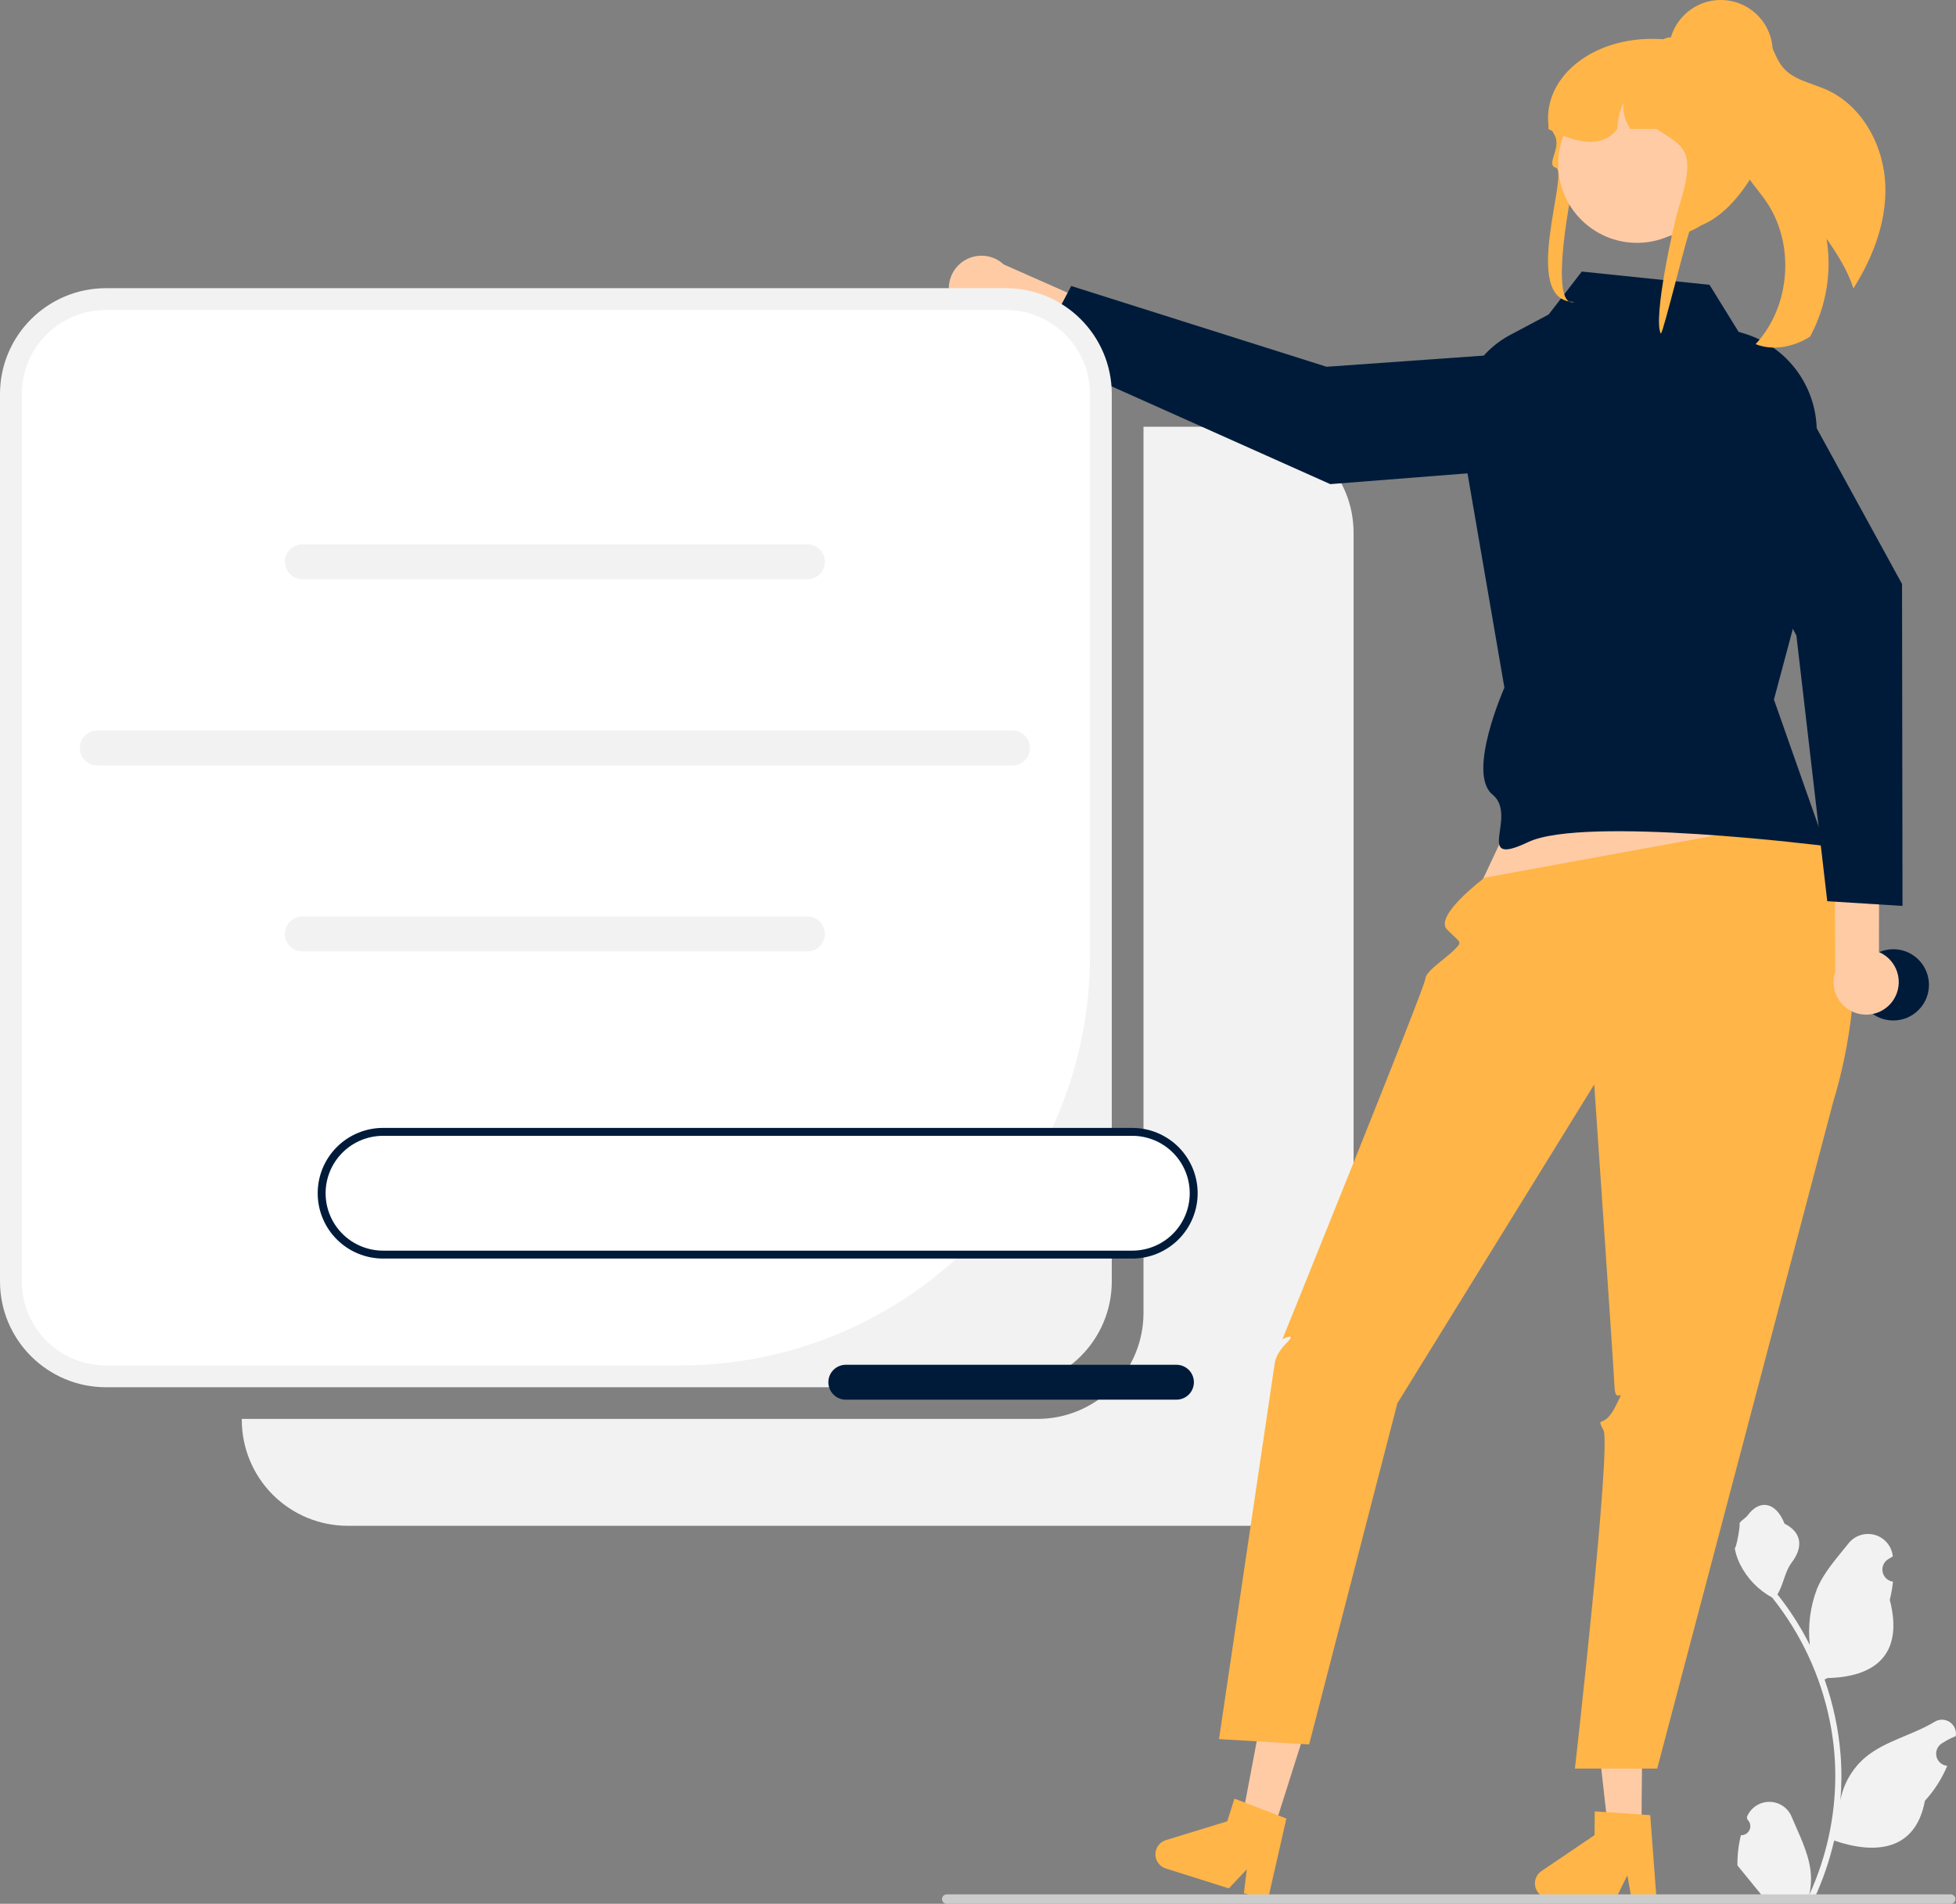 <svg width="566" height="551" viewBox="0 0 566 551" fill="none" xmlns="http://www.w3.org/2000/svg">
<rect x="0" y="0" width="566" height="551" fill="#808080" stroke="none"/>
<g clip-path="url(#clip0_2104_4946)">
<path d="M361.004 123.514H330.888V380.017C330.888 384.042 330.095 388.027 328.553 391.745C327.011 395.463 324.752 398.842 321.903 401.687C319.055 404.533 315.673 406.79 311.952 408.33C308.23 409.871 304.241 410.663 300.213 410.663H69.967V410.957C69.967 414.981 70.76 418.966 72.302 422.684C73.844 426.402 76.103 429.781 78.952 432.626C81.8 435.472 85.182 437.729 88.903 439.27C92.625 440.81 96.614 441.602 100.643 441.602H361.003C365.032 441.602 369.021 440.81 372.742 439.27C376.464 437.729 379.846 435.472 382.694 432.626C385.543 429.781 387.802 426.402 389.344 422.684C390.886 418.966 391.679 414.981 391.679 410.957V154.159C391.679 146.032 388.447 138.237 382.694 132.49C376.942 126.742 369.139 123.514 361.004 123.514Z" fill="#F2F2F2"/>
<path d="M503.765 531.138C504.298 531.162 504.826 531.022 505.277 530.737C505.728 530.452 506.08 530.035 506.286 529.543C506.492 529.051 506.541 528.508 506.428 527.987C506.315 527.466 506.043 526.993 505.652 526.631L505.473 525.922C505.497 525.866 505.52 525.809 505.544 525.752C506.081 524.485 506.981 523.404 508.131 522.646C509.281 521.888 510.629 521.486 512.007 521.492C513.385 521.497 514.73 521.908 515.874 522.675C517.018 523.442 517.91 524.529 518.438 525.8C520.547 530.874 523.232 535.957 523.893 541.322C524.184 543.694 524.061 546.098 523.53 548.427C528.483 537.633 531.055 525.901 531.072 514.027C531.073 511.047 530.907 508.07 530.575 505.108C530.301 502.681 529.921 500.27 529.434 497.877C526.78 484.893 521.08 472.723 512.803 462.367C508.797 460.183 505.557 456.825 503.52 452.745C502.782 451.279 502.261 449.713 501.972 448.097C502.424 448.156 503.676 441.281 503.335 440.859C503.965 439.904 505.092 439.43 505.78 438.498C509.2 433.865 513.913 434.674 516.373 440.97C521.629 443.62 521.68 448.015 518.455 452.242C516.403 454.931 516.122 458.57 514.321 461.449C514.507 461.686 514.699 461.915 514.884 462.152C518.27 466.501 521.221 471.172 523.694 476.096C523.093 470.579 523.811 464.999 525.789 459.813C527.795 454.981 531.553 450.911 534.863 446.733C535.738 445.611 536.927 444.773 538.279 444.325C539.631 443.878 541.085 443.841 542.458 444.219C543.831 444.597 545.061 445.374 545.992 446.45C546.924 447.526 547.515 448.854 547.691 450.266C547.698 450.328 547.704 450.389 547.711 450.451C547.219 450.728 546.738 451.022 546.267 451.333C545.675 451.728 545.217 452.292 544.952 452.951C544.687 453.611 544.627 454.335 544.781 455.029C544.935 455.723 545.295 456.354 545.814 456.84C546.333 457.326 546.987 457.644 547.69 457.752L547.762 457.763C547.587 459.533 547.278 461.287 546.836 463.011C551.082 479.415 541.916 485.39 528.827 485.658C528.538 485.806 528.256 485.954 527.967 486.095C530.453 493.131 532.012 500.461 532.605 507.899C532.941 512.287 532.921 516.695 532.546 521.08L532.568 520.925C533.516 516.049 536.12 511.649 539.939 508.469C545.612 503.813 553.626 502.099 559.746 498.357C560.396 497.94 561.153 497.717 561.925 497.715C562.698 497.713 563.456 497.932 564.108 498.346C564.761 498.76 565.281 499.352 565.608 500.052C565.934 500.751 566.054 501.53 565.953 502.295L565.928 502.459C565.015 502.83 564.127 503.258 563.268 503.739C562.776 504.016 562.295 504.31 561.824 504.621C561.233 505.016 560.775 505.58 560.509 506.24C560.244 506.899 560.185 507.623 560.339 508.317C560.493 509.011 560.853 509.642 561.372 510.128C561.891 510.614 562.545 510.932 563.248 511.04L563.32 511.051C563.372 511.059 563.416 511.066 563.468 511.074C561.909 514.792 559.722 518.214 557.001 521.191C554.346 535.511 542.943 536.87 530.746 532.7H530.738C529.4 538.51 527.461 544.165 524.952 549.575H504.283C504.209 549.345 504.142 549.108 504.076 548.879C505.989 548.999 507.909 548.885 509.795 548.538C508.261 546.659 506.728 544.764 505.194 542.884C505.16 542.849 505.128 542.812 505.098 542.773C504.32 541.811 503.535 540.856 502.757 539.894L502.756 539.893C502.715 536.944 503.054 534.001 503.764 531.138L503.765 531.138Z" fill="#F2F2F2"/>
<path d="M276.111 88.623C276.866 89.766 277.86 90.73 279.024 91.451C280.189 92.172 281.496 92.631 282.856 92.797C284.216 92.964 285.595 92.833 286.899 92.414C288.204 91.995 289.401 91.299 290.409 90.372L333.382 109.741L341.667 99.183L290.459 76.551C288.772 74.972 286.563 74.066 284.252 74.005C281.94 73.944 279.687 74.733 277.918 76.221C276.149 77.709 274.989 79.793 274.656 82.079C274.323 84.365 274.84 86.694 276.111 88.623H276.111Z" fill="#FFCBA5"/>
<path d="M460.53 100.699L464.792 124.827C464.991 125.953 464.952 127.108 464.677 128.218C464.403 129.327 463.9 130.367 463.199 131.271C462.499 132.175 461.617 132.923 460.61 133.466C459.603 134.009 458.494 134.336 457.354 134.426L384.933 140.115L299.807 102.054L309.974 82.772L383.872 106.15L460.53 100.699Z" fill="#001B3A"/>
<path d="M291.037 83.408H30.675C13.734 83.408 0 97.129 0 114.054V370.851C0 387.776 13.734 401.497 30.675 401.497H291.037C307.978 401.497 321.712 387.776 321.712 370.851V114.054C321.712 97.129 307.978 83.408 291.037 83.408Z" fill="#F2F2F2"/>
<path d="M30.676 89.711C27.476 89.711 24.307 90.341 21.351 91.564C18.394 92.787 15.708 94.581 13.445 96.841C11.183 99.102 9.388 101.785 8.163 104.739C6.939 107.692 6.309 110.858 6.309 114.054V370.852C6.309 377.308 8.876 383.5 13.445 388.065C18.015 392.63 24.213 395.195 30.676 395.195H196.844C212.414 395.195 227.831 392.132 242.215 386.179C256.599 380.227 269.669 371.502 280.678 360.504C291.687 349.505 300.42 336.448 306.379 322.077C312.337 307.707 315.403 292.305 315.403 276.751V114.054C315.403 110.858 314.773 107.692 313.548 104.739C312.324 101.785 310.529 99.102 308.266 96.841C306.004 94.581 303.317 92.787 300.361 91.564C297.405 90.341 294.236 89.711 291.036 89.711H30.676Z" fill="white"/>
<path d="M233.639 167.643H87.504C86.163 167.643 84.877 167.111 83.929 166.164C82.98 165.217 82.448 163.932 82.448 162.592C82.448 161.252 82.98 159.968 83.929 159.02C84.877 158.073 86.163 157.541 87.504 157.541H233.639C234.98 157.541 236.266 158.073 237.214 159.02C238.162 159.968 238.695 161.252 238.695 162.592C238.695 163.932 238.162 165.217 237.214 166.164C236.266 167.111 234.98 167.643 233.639 167.643Z" fill="#F2F2F2"/>
<path d="M233.639 275.358H87.504C86.163 275.358 84.877 274.826 83.929 273.879C82.98 272.931 82.448 271.647 82.448 270.307C82.448 268.967 82.98 267.683 83.929 266.735C84.877 265.788 86.163 265.256 87.504 265.256H233.639C234.98 265.256 236.266 265.788 237.214 266.735C238.162 267.683 238.695 268.967 238.695 270.307C238.695 271.647 238.162 272.931 237.214 273.879C236.266 274.826 234.98 275.358 233.639 275.358Z" fill="#F2F2F2"/>
<path d="M292.981 221.536H28.162C26.82 221.536 25.535 221.004 24.586 220.056C23.638 219.109 23.105 217.824 23.105 216.485C23.105 215.145 23.638 213.86 24.586 212.913C25.535 211.966 26.82 211.434 28.162 211.434H292.981C294.322 211.434 295.608 211.966 296.557 212.913C297.505 213.86 298.037 215.145 298.037 216.485C298.037 217.824 297.505 219.109 296.557 220.056C295.608 221.004 294.322 221.536 292.981 221.536Z" fill="#F2F2F2"/>
<path d="M451.38 207.049L424.999 263.197L526.482 252.929L505.298 199.027L451.38 207.049Z" fill="#FFCBA5"/>
<path d="M474.974 529.769L465.352 529.688L461.093 491.746L475.293 491.866L474.974 529.769Z" fill="#FFCBA5"/>
<path d="M444.154 545.053C444.145 546.192 444.589 547.289 445.389 548.102C446.188 548.914 447.278 549.377 448.419 549.388L467.549 549.548L470.898 542.766L472.128 549.582L479.346 549.648L477.524 525.336L475.012 525.169L464.769 524.463L461.464 524.242L461.406 531.121L446.039 541.534C445.463 541.925 444.991 542.449 444.662 543.062C444.334 543.674 444.159 544.358 444.154 545.053Z" fill="#FFB547"/>
<path d="M368.492 529.812L359.318 526.909L366.406 489.393L379.945 493.675L368.492 529.812Z" fill="#FFCBA5"/>
<path d="M334.537 535.376C334.194 536.462 334.296 537.641 334.821 538.652C335.347 539.664 336.252 540.426 337.339 540.771L355.578 546.539L360.774 541.04L359.945 547.916L366.825 550.098L372.233 526.324L369.882 525.427L360.298 521.746L357.204 520.564L355.126 527.123L337.374 532.565C336.709 532.77 336.103 533.132 335.609 533.621C335.115 534.111 334.747 534.713 334.537 535.376Z" fill="#FFB547"/>
<path d="M521.86 237.139L429.588 254.03C429.588 254.03 414.787 265.09 418.746 269.051C422.706 273.012 423.32 272.398 420.719 274.997C418.118 277.596 412.493 281.069 412.438 283.343C412.383 285.617 371.091 387.601 371.091 387.601C371.091 387.601 375.679 385.309 372.238 388.747C368.797 392.185 368.797 395.025 368.797 395.025L352.739 503.336L378.817 504.87L404.354 406.125L461.313 313.876C461.313 313.876 466.964 396.139 467.201 401.61C467.439 407.081 470.88 400.206 467.439 407.081C463.998 413.957 461.704 409.373 463.998 413.957C466.292 418.54 455.734 511.856 455.734 511.856H479.537L530.59 318.439C530.59 318.439 548.754 263.143 521.86 237.139Z" fill="#FFB547"/>
<path d="M494.678 82.429L457.716 78.592L448.14 91.012L436.984 96.948C432.263 99.46 428.366 103.278 425.759 107.944C423.153 112.61 421.946 117.928 422.285 123.261L435.322 199.026C435.322 199.026 424.31 223.799 431.881 229.965C439.453 236.131 426.028 251.402 442.204 243.716C458.381 236.03 528.229 244.862 528.229 244.862L513.318 202.464L524.457 160.802L525.683 125.869C525.912 119.341 523.973 112.921 520.168 107.609C516.364 102.298 510.907 98.393 504.648 96.504L503.09 96.033L494.678 82.429Z" fill="#001B3A"/>
<path d="M545.564 54.12C545.806 64.528 541.913 74.606 536.319 83.458C534.657 78.29 531.67 73.587 528.554 69.104C530.125 78.803 528.451 88.749 523.794 97.402C523.63 97.519 523.46 97.629 523.284 97.729C518.725 100.468 512.945 101.578 508.013 99.599C518.203 88.626 519.5 70.443 510.957 58.135C508.538 54.642 505.41 51.553 503.911 47.578C501.546 41.236 503.82 34.253 505.254 27.641C506.596 21.487 506.83 14.164 502.698 9.654C503.139 9.024 503.74 8.522 504.44 8.2C505.139 7.879 505.912 7.749 506.678 7.823C509.226 8.183 511.081 10.395 512.262 12.674C513.443 14.953 514.222 17.479 515.868 19.447C518.917 23.131 524.109 24.002 528.484 25.943C539.079 30.658 545.31 42.538 545.564 54.12Z" fill="#FFB547"/>
<path d="M272.586 549.637C272.585 549.816 272.62 549.994 272.688 550.159C272.757 550.325 272.857 550.476 272.984 550.602C273.111 550.729 273.262 550.83 273.428 550.898C273.594 550.966 273.771 551.001 273.951 551.001H564.474C564.836 551.001 565.183 550.857 565.439 550.601C565.695 550.345 565.839 549.999 565.839 549.637C565.839 549.275 565.695 548.929 565.439 548.673C565.183 548.417 564.836 548.273 564.474 548.273H273.951C273.771 548.273 273.594 548.308 273.428 548.376C273.262 548.444 273.111 548.545 272.984 548.672C272.857 548.798 272.757 548.949 272.689 549.115C272.62 549.28 272.585 549.458 272.586 549.637Z" fill="#CCCCCC"/>
<path d="M547.851 295.351C553.553 295.351 558.174 290.733 558.174 285.038C558.174 279.342 553.553 274.725 547.851 274.725C542.15 274.725 537.528 279.342 537.528 285.038C537.528 290.733 542.15 295.351 547.851 295.351Z" fill="#001B3A"/>
<path d="M456.376 48.17C456.981 46.053 452.808 58.994 454.822 59.228C463.994 60.279 476.585 65.751 482.973 68.305C483.261 68.271 483.548 68.238 483.827 68.196C484.513 68.121 485.181 68.013 485.841 67.887C500.716 65.076 506.436 42.248 506.436 42.039C506.436 41.013 503.971 12.827 500.087 12.41C499.067 12.3 498.042 12.244 497.016 12.243H487.378C485.384 11.814 483.363 11.521 481.329 11.367H481.312C461.91 9.89 446.612 21.704 448.042 36.08C448.05 36.097 448.067 36.114 448.076 36.13C448.49 36.748 448.854 37.332 449.176 37.891C449.489 38.416 449.751 38.917 449.979 39.392C451.748 43.064 447.202 47.683 450.216 48.545C454.225 49.692 439.673 87.383 455.54 87.383C447.822 89.576 454.705 54.01 456.376 48.17Z" fill="#FFB547"/>
<path d="M473.695 70.285C486.297 70.285 496.513 60.079 496.513 47.489C496.513 34.899 486.297 24.693 473.695 24.693C461.093 24.693 450.877 34.899 450.877 47.489C450.877 60.079 461.093 70.285 473.695 70.285Z" fill="#FFCBA5"/>
<path d="M448.042 37.324C448.423 37.524 448.795 37.708 449.176 37.891C449.573 38.083 449.971 38.275 450.369 38.45C458.009 41.913 464.228 42.296 468.002 37.324C468.103 34.707 468.691 32.133 469.737 29.731C469.552 32.415 470.26 35.084 471.75 37.324H479.349C487.175 42.513 491.195 43.056 485.762 60.093C484.248 64.84 478.226 92.465 480.595 96.562C481.28 96.487 488.572 66.229 489.231 66.104C504.107 63.292 513.558 38.809 512.348 37.424C512.354 33.485 511.447 29.599 509.699 26.069C507.488 21.596 504.041 17.849 499.766 15.272C497.218 14.038 494.561 13.041 491.829 12.294C491.761 12.277 491.702 12.26 491.634 12.244C490.797 12.018 489.942 11.81 489.088 11.635C487.322 11.262 485.537 10.992 483.74 10.825C483.613 10.817 483.486 10.809 483.368 10.809C482.65 10.81 481.946 11.003 481.329 11.368C481.32 11.368 481.32 11.376 481.312 11.376C480.87 11.634 480.485 11.977 480.178 12.386C479.637 13.073 479.345 13.923 479.349 14.797H470.887C470.574 14.797 470.261 14.805 469.948 14.822C464.301 15.014 458.929 17.306 454.884 21.247C450.838 25.188 448.41 30.496 448.076 36.131C448.05 36.531 448.042 36.923 448.042 37.324Z" fill="#FFB547"/>
<path d="M497.932 30.036C506.234 30.036 512.965 23.312 512.965 15.018C512.965 6.724 506.234 0 497.932 0C489.63 0 482.899 6.724 482.899 15.018C482.899 23.312 489.63 30.036 497.932 30.036Z" fill="#FFB547"/>
<path d="M547.967 289.29C548.701 288.134 549.174 286.833 549.355 285.477C549.536 284.12 549.42 282.74 549.014 281.433C548.609 280.126 547.924 278.922 547.007 277.905C546.09 276.888 544.963 276.083 543.704 275.544L543.779 228.446L530.744 225.223L531.065 281.162C530.315 283.347 530.393 285.731 531.284 287.862C532.176 289.994 533.819 291.724 535.902 292.726C537.986 293.728 540.365 293.932 542.588 293.299C544.812 292.665 546.726 291.239 547.967 289.29V289.29Z" fill="#FFCBA5"/>
<path d="M483.419 116.281L503.703 102.509C504.649 101.867 505.719 101.429 506.845 101.224C507.97 101.02 509.127 101.052 510.239 101.32C511.351 101.588 512.395 102.085 513.303 102.78C514.212 103.475 514.965 104.352 515.514 105.355L550.387 169.019L550.521 262.192L528.748 260.828L519.811 183.905L483.419 116.281Z" fill="#001B3A"/>
<path d="M327.635 327.584H110.852C106.137 327.584 101.615 329.455 98.281 332.786C94.947 336.117 93.074 340.635 93.074 345.345C93.074 350.056 94.947 354.574 98.281 357.904C101.615 361.235 106.137 363.107 110.852 363.107H327.635C332.351 363.107 336.873 361.235 340.207 357.904C343.541 354.574 345.414 350.056 345.414 345.345C345.414 340.635 343.541 336.117 340.207 332.786C336.873 329.455 332.351 327.584 327.635 327.584Z" fill="white"/>
<path d="M327.635 364.254H110.853C105.833 364.254 101.019 362.262 97.47 358.716C93.921 355.17 91.927 350.361 91.927 345.347C91.927 340.332 93.921 335.523 97.47 331.977C101.019 328.431 105.833 326.439 110.853 326.439H327.635C332.655 326.439 337.469 328.431 341.018 331.977C344.567 335.523 346.561 340.332 346.561 345.347C346.561 350.361 344.567 355.17 341.018 358.716C337.469 362.262 332.655 364.254 327.635 364.254ZM110.853 328.731C106.442 328.731 102.211 330.482 99.092 333.598C95.973 336.714 94.221 340.94 94.221 345.347C94.221 349.753 95.973 353.98 99.092 357.096C102.211 360.212 106.442 361.962 110.853 361.962H327.635C332.046 361.962 336.277 360.212 339.396 357.096C342.515 353.98 344.267 349.753 344.267 345.347C344.267 340.94 342.515 336.714 339.396 333.598C336.277 330.482 332.046 328.731 327.635 328.731H110.853Z" fill="#001B3A"/>
<path d="M340.418 405.096H244.751C243.41 405.096 242.124 404.564 241.176 403.617C240.228 402.67 239.695 401.385 239.695 400.045C239.695 398.706 240.228 397.421 241.176 396.474C242.124 395.526 243.41 394.994 244.751 394.994H340.418C341.759 394.994 343.045 395.526 343.994 396.474C344.942 397.421 345.474 398.706 345.474 400.045C345.474 401.385 344.942 402.67 343.994 403.617C343.045 404.564 341.759 405.096 340.418 405.096Z" fill="#001B3A"/>
</g>
<defs>
<clipPath id="clip0_2104_4946">
<rect width="566" height="551" fill="white"/>
</clipPath>
</defs>
</svg>
